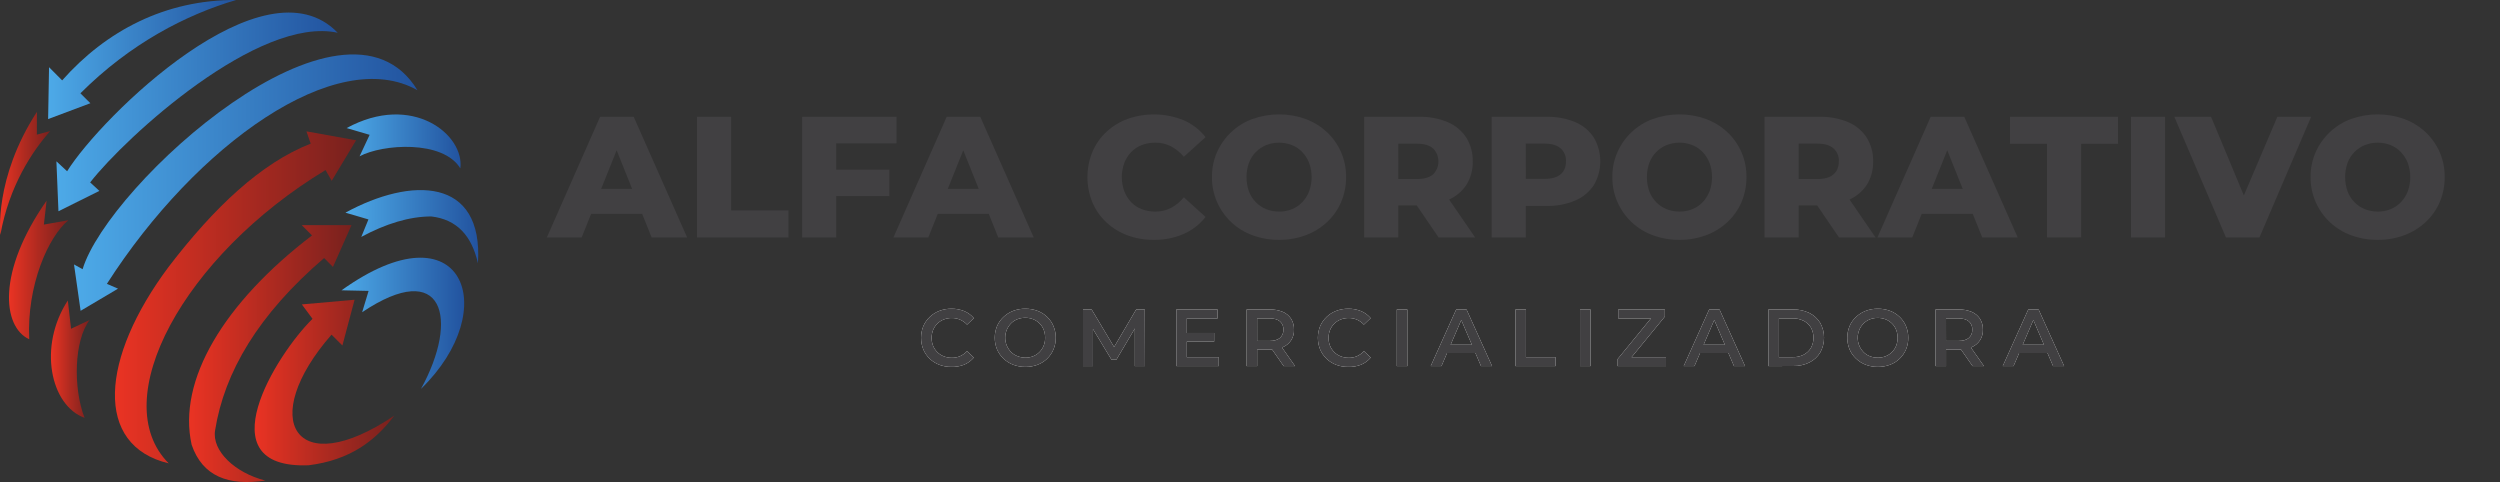 <svg width="306" height="59" viewBox="0 0 306 59" fill="none" xmlns="http://www.w3.org/2000/svg">
<rect x="0" y="0" width="306" height="59" fill="#333333" stroke="none"/>
<path d="M66.934 29.065L73.45 14.297H77.565L84.105 29.065H79.76L74.654 16.343H76.301L71.195 29.065H66.934ZM70.488 26.174L71.564 23.115H78.779L79.855 26.174H70.488Z" fill="#414042"/>
<path d="M85.309 29.065V14.297H89.485V25.75H96.51V29.063L85.309 29.065Z" fill="#414042"/>
<path d="M102.354 29.065H98.178V14.297H109.739V17.545H102.354V29.065ZM102.038 20.771H108.856V24H102.038V20.771Z" fill="#414042"/>
<path d="M109.357 29.065L115.874 14.297H119.987L126.528 29.065H122.184L117.078 16.343H118.727L113.623 29.065H109.357ZM112.922 26.174L113.998 23.115H121.213L122.281 26.174H112.922Z" fill="#414042"/>
<path d="M141.217 29.358C140.116 29.37 139.022 29.181 137.989 28.799C137.038 28.447 136.165 27.91 135.422 27.22C134.689 26.535 134.108 25.705 133.714 24.783C132.898 22.796 132.898 20.568 133.714 18.581C134.108 17.659 134.689 16.829 135.422 16.144C136.166 15.455 137.038 14.918 137.989 14.565C140.226 13.772 142.675 13.824 144.876 14.713C145.929 15.169 146.852 15.882 147.56 16.786L144.9 19.191C144.463 18.662 143.926 18.224 143.32 17.904C142.732 17.605 142.08 17.454 141.421 17.461C140.852 17.454 140.286 17.554 139.754 17.756C139.264 17.942 138.821 18.234 138.457 18.611C138.09 18.997 137.804 19.452 137.614 19.949C137.205 21.066 137.205 22.292 137.614 23.409C137.803 23.907 138.09 24.363 138.457 24.75C138.821 25.126 139.264 25.418 139.754 25.605C140.286 25.806 140.852 25.906 141.421 25.899C142.08 25.905 142.731 25.754 143.32 25.456C143.93 25.133 144.468 24.688 144.9 24.149L147.56 26.552C146.85 27.461 145.925 28.179 144.868 28.642C143.715 29.134 142.471 29.378 141.217 29.358Z" fill="#414042"/>
<path d="M156.551 29.358C155.438 29.368 154.334 29.175 153.291 28.79C152.333 28.44 151.456 27.899 150.713 27.201C149.969 26.503 149.375 25.662 148.966 24.728C148.545 23.76 148.333 22.715 148.344 21.659C148.333 20.614 148.545 19.578 148.966 18.62C149.378 17.691 149.973 16.854 150.714 16.158C151.455 15.463 152.329 14.923 153.283 14.571C155.396 13.81 157.709 13.81 159.822 14.571C160.785 14.928 161.667 15.473 162.417 16.174C163.147 16.86 163.731 17.685 164.137 18.601C164.559 19.565 164.771 20.607 164.759 21.659C164.772 22.721 164.563 23.773 164.147 24.75C163.749 25.672 163.163 26.502 162.427 27.186C161.673 27.887 160.787 28.431 159.822 28.79C158.776 29.177 157.667 29.37 156.551 29.358ZM156.551 25.899C157.091 25.905 157.628 25.805 158.13 25.605C158.608 25.413 159.039 25.121 159.396 24.75C159.762 24.366 160.048 23.915 160.239 23.421C160.647 22.296 160.647 21.064 160.239 19.94C160.048 19.445 159.762 18.994 159.396 18.611C159.039 18.239 158.608 17.948 158.13 17.756C157.119 17.363 155.998 17.363 154.987 17.756C154.507 17.949 154.072 18.24 153.711 18.611C153.34 18.99 153.052 19.443 152.866 19.94C152.474 21.067 152.474 22.294 152.866 23.421C153.052 23.918 153.34 24.37 153.711 24.75C154.072 25.12 154.507 25.411 154.987 25.605C155.484 25.801 156.016 25.899 156.551 25.893V25.899Z" fill="#414042"/>
<path d="M166.973 29.065V14.297H173.702C174.903 14.268 176.096 14.491 177.205 14.951C178.132 15.34 178.921 15.998 179.472 16.839C180.011 17.708 180.286 18.716 180.262 19.739C180.293 20.767 180.018 21.781 179.472 22.652C178.915 23.478 178.126 24.12 177.205 24.498C176.094 24.951 174.902 25.17 173.702 25.142H169.277L171.155 23.365V29.061L166.973 29.065ZM171.149 23.855L169.271 21.913H173.449C174.319 21.913 174.974 21.723 175.412 21.343C175.831 20.921 176.065 20.351 176.065 19.756C176.065 19.162 175.831 18.592 175.412 18.17C174.975 17.783 174.321 17.589 173.449 17.589H169.277L171.155 15.668L171.149 23.855ZM176.085 29.065L172.413 23.685H176.865L180.558 29.065H176.085Z" fill="#414042"/>
<path d="M182.584 29.065V14.297H189.313C190.514 14.268 191.707 14.491 192.816 14.951C193.743 15.341 194.533 15.998 195.085 16.839C195.602 17.722 195.875 18.727 195.875 19.75C195.875 20.774 195.602 21.779 195.085 22.662C194.528 23.495 193.739 24.148 192.816 24.54C191.709 25.007 190.515 25.234 189.313 25.205H184.876L186.754 23.369V29.065H182.584ZM186.762 23.855L184.884 21.892H189.061C189.933 21.892 190.588 21.706 191.023 21.333C191.458 20.96 191.677 20.43 191.677 19.739C191.692 19.444 191.641 19.149 191.528 18.876C191.415 18.603 191.243 18.358 191.023 18.16C190.586 17.773 189.932 17.579 189.061 17.579H184.876L186.754 15.658L186.762 23.855Z" fill="#414042"/>
<path d="M205.558 29.358C204.447 29.368 203.343 29.175 202.3 28.79C201.342 28.44 200.465 27.9 199.721 27.202C198.977 26.504 198.383 25.662 197.974 24.728C197.553 23.76 197.341 22.715 197.352 21.659C197.341 20.614 197.553 19.578 197.974 18.62C198.386 17.691 198.98 16.854 199.721 16.159C200.462 15.463 201.335 14.923 202.288 14.571C204.402 13.81 206.715 13.81 208.828 14.571C209.791 14.928 210.673 15.473 211.423 16.174C212.173 16.875 212.769 17.725 213.173 18.67C213.576 19.614 213.778 20.633 213.765 21.659C213.778 22.721 213.57 23.773 213.155 24.75C212.756 25.672 212.17 26.502 211.435 27.186C210.679 27.886 209.794 28.431 208.828 28.79C207.782 29.177 206.674 29.37 205.558 29.358ZM205.558 25.899C206.099 25.905 206.636 25.805 207.138 25.605C207.616 25.413 208.048 25.122 208.404 24.75C208.769 24.366 209.056 23.915 209.249 23.421C209.657 22.296 209.657 21.064 209.249 19.94C209.056 19.446 208.769 18.994 208.404 18.611C208.048 18.239 207.616 17.947 207.138 17.756C206.127 17.363 205.006 17.363 203.994 17.756C203.515 17.95 203.081 18.241 202.719 18.611C202.349 18.991 202.061 19.443 201.874 19.94C201.481 21.067 201.481 22.294 201.874 23.421C202.061 23.917 202.349 24.37 202.719 24.75C203.081 25.12 203.515 25.411 203.994 25.605C204.492 25.801 205.023 25.899 205.558 25.893V25.899Z" fill="#414042"/>
<path d="M215.98 29.065V14.297H222.71C223.91 14.268 225.104 14.491 226.213 14.951C227.141 15.34 227.931 15.997 228.482 16.839C229.021 17.708 229.296 18.716 229.271 19.739C229.303 20.767 229.028 21.781 228.482 22.652C227.925 23.478 227.135 24.121 226.213 24.498C225.102 24.951 223.909 25.17 222.71 25.142H218.281L220.159 23.365V29.061L215.98 29.065ZM220.159 23.855L218.281 21.913H222.457C223.33 21.913 223.984 21.723 224.42 21.343C224.856 20.964 225.073 20.43 225.073 19.739C225.089 19.444 225.038 19.149 224.925 18.876C224.812 18.602 224.639 18.358 224.42 18.16C223.983 17.773 223.329 17.579 222.457 17.579H218.281L220.159 15.658V23.855ZM225.095 29.065L221.424 23.685H225.875L229.568 29.065H225.095Z" fill="#414042"/>
<path d="M229.799 29.065L236.315 14.297H240.428L246.968 29.065H242.624L237.519 16.343H239.164L234.058 29.065H229.799ZM233.365 26.174L234.441 23.115H241.656L242.732 26.174H233.365Z" fill="#414042"/>
<path d="M250.559 29.065V17.6H246.018V14.297H259.247V17.6H254.731V29.053L250.559 29.065Z" fill="#414042"/>
<path d="M260.83 29.065V14.297H265.006V29.065H260.83Z" fill="#414042"/>
<path d="M272.457 29.065L266.139 14.297H270.633L275.964 27.082H273.306L278.748 14.297H282.883L276.555 29.065H272.457Z" fill="#414042"/>
<path d="M291.023 29.358C289.911 29.368 288.806 29.175 287.763 28.79C286.805 28.44 285.928 27.899 285.185 27.201C284.442 26.503 283.848 25.662 283.439 24.728C283.017 23.76 282.805 22.715 282.817 21.659C282.806 20.614 283.018 19.578 283.439 18.62C283.851 17.691 284.445 16.854 285.186 16.159C285.927 15.463 286.8 14.923 287.753 14.571C289.867 13.81 292.18 13.81 294.293 14.571C295.256 14.928 296.138 15.473 296.888 16.174C297.617 16.86 298.202 17.685 298.608 18.601C299.03 19.565 299.242 20.607 299.23 21.659C299.243 22.721 299.034 23.773 298.617 24.75C298.219 25.672 297.634 26.502 296.898 27.186C296.143 27.886 295.258 28.431 294.293 28.79C293.247 29.177 292.139 29.37 291.023 29.358ZM291.023 25.899C291.564 25.905 292.101 25.805 292.603 25.605C293.081 25.413 293.512 25.121 293.869 24.75C294.234 24.366 294.521 23.915 294.712 23.421C295.12 22.296 295.12 21.064 294.712 19.94C294.521 19.445 294.234 18.994 293.869 18.611C293.512 18.239 293.081 17.948 292.603 17.756C291.592 17.363 290.47 17.363 289.459 17.756C288.979 17.949 288.544 18.241 288.182 18.611C287.812 18.991 287.525 19.443 287.339 19.94C286.946 21.067 286.946 22.294 287.339 23.421C287.525 23.917 287.812 24.369 288.182 24.75C288.544 25.12 288.979 25.411 289.459 25.605C289.957 25.801 290.488 25.899 291.023 25.893V25.899Z" fill="#414042"/>
<path d="M116.435 44.908C115.932 44.914 115.432 44.825 114.962 44.645C114.528 44.48 114.132 44.228 113.797 43.907C113.462 43.584 113.195 43.199 113.013 42.771C112.644 41.857 112.644 40.836 113.013 39.922C113.197 39.497 113.466 39.113 113.803 38.794C114.144 38.469 114.547 38.215 114.987 38.048C115.458 37.87 115.957 37.781 116.46 37.785C116.993 37.778 117.521 37.878 118.014 38.078C118.473 38.267 118.879 38.564 119.199 38.943L118.368 39.733C118.124 39.473 117.83 39.266 117.503 39.124C117.187 38.99 116.847 38.923 116.504 38.927C116.167 38.923 115.832 38.984 115.517 39.105C115.225 39.218 114.959 39.39 114.735 39.61C114.511 39.83 114.334 40.092 114.215 40.382C113.965 41.011 113.965 41.712 114.215 42.341C114.336 42.629 114.512 42.891 114.735 43.111C114.96 43.332 115.229 43.504 115.524 43.617C115.839 43.737 116.174 43.797 116.512 43.794C116.855 43.799 117.195 43.732 117.511 43.597C117.835 43.453 118.125 43.242 118.362 42.979L119.193 43.769C118.873 44.149 118.467 44.448 118.008 44.639C117.507 44.834 116.972 44.925 116.435 44.908Z" fill="white"/>
<path d="M125.498 44.908C124.989 44.912 124.484 44.822 124.009 44.641C123.568 44.472 123.165 44.216 122.824 43.889C122.486 43.57 122.217 43.185 122.034 42.757C121.663 41.851 121.663 40.834 122.034 39.928C122.216 39.501 122.485 39.117 122.824 38.8C123.167 38.476 123.569 38.222 124.009 38.052C124.485 37.87 124.992 37.78 125.502 37.785C126.009 37.781 126.512 37.87 126.987 38.048C127.428 38.212 127.831 38.465 128.171 38.791C128.505 39.11 128.769 39.495 128.947 39.922C129.136 40.373 129.231 40.858 129.226 41.348C129.231 41.835 129.136 42.318 128.947 42.767C128.766 43.199 128.498 43.589 128.16 43.913C127.822 44.237 127.421 44.489 126.983 44.653C126.508 44.829 126.004 44.916 125.498 44.908ZM125.498 43.78C125.828 43.784 126.156 43.723 126.463 43.602C126.751 43.488 127.011 43.316 127.229 43.097C127.449 42.877 127.622 42.615 127.739 42.327C127.864 42.013 127.926 41.678 127.921 41.34C127.926 41.002 127.865 40.667 127.743 40.352C127.629 40.062 127.456 39.799 127.233 39.58C127.012 39.363 126.75 39.192 126.463 39.075C126.156 38.954 125.828 38.894 125.498 38.897C125.165 38.894 124.835 38.954 124.524 39.075C124.232 39.19 123.967 39.364 123.746 39.586C123.292 40.054 123.037 40.68 123.037 41.332C123.037 41.984 123.292 42.61 123.746 43.077C123.967 43.3 124.232 43.473 124.524 43.587C124.833 43.713 125.164 43.778 125.498 43.78Z" fill="white"/>
<path d="M132.559 44.808V37.883H133.617L136.644 42.938H136.089L139.065 37.883H140.123L140.143 44.808H138.907V39.792H139.154L136.642 44.026H136.05L133.483 39.792H133.779V44.808H132.559Z" fill="white"/>
<path d="M145.268 43.72H149.176V44.808H143.982V37.883H149.037V38.971H145.268V43.72ZM145.169 40.758H148.613V41.816H145.169V40.758Z" fill="white"/>
<path d="M152.588 44.807V37.882H155.437C155.978 37.868 156.516 37.968 157.017 38.174C157.431 38.349 157.785 38.644 158.032 39.02C158.277 39.418 158.4 39.879 158.387 40.346C158.408 40.802 158.287 41.252 158.042 41.636C157.796 42.02 157.439 42.32 157.017 42.493C156.517 42.702 155.979 42.803 155.437 42.789H153.311L153.875 42.216V44.807H152.588ZM153.875 42.355L153.311 41.731H155.378C155.945 41.731 156.365 41.608 156.659 41.365C156.803 41.239 156.917 41.082 156.991 40.905C157.066 40.729 157.1 40.538 157.09 40.346C157.1 40.156 157.067 39.965 156.992 39.789C156.918 39.613 156.804 39.457 156.659 39.331C156.373 39.09 155.945 38.97 155.378 38.97H153.311L153.873 38.332L153.875 42.355ZM157.12 44.807L155.368 42.295H156.75L158.51 44.807H157.12Z" fill="white"/>
<path d="M165.007 44.908C164.503 44.914 164.003 44.825 163.532 44.645C163.098 44.48 162.702 44.228 162.367 43.906C162.032 43.584 161.766 43.199 161.583 42.771C161.214 41.857 161.214 40.836 161.583 39.922C161.768 39.497 162.037 39.114 162.373 38.794C162.714 38.469 163.117 38.215 163.558 38.048C164.029 37.87 164.529 37.781 165.033 37.785C165.564 37.779 166.092 37.878 166.585 38.078C167.043 38.267 167.45 38.563 167.769 38.943L166.938 39.732C166.699 39.475 166.41 39.268 166.089 39.124C165.773 38.99 165.433 38.923 165.09 38.927C164.753 38.924 164.418 38.984 164.103 39.105C163.811 39.218 163.545 39.39 163.321 39.61C163.097 39.83 162.921 40.092 162.801 40.382C162.551 41.011 162.551 41.712 162.801 42.341C162.922 42.629 163.099 42.891 163.321 43.111C163.546 43.332 163.815 43.504 164.111 43.617C164.426 43.737 164.761 43.797 165.098 43.794C165.441 43.799 165.781 43.732 166.097 43.597C166.42 43.452 166.709 43.242 166.946 42.979L167.777 43.769C167.458 44.15 167.052 44.448 166.593 44.639C166.088 44.836 165.548 44.927 165.007 44.908Z" fill="white"/>
<path d="M170.971 44.808V37.883H172.256V44.808H170.971Z" fill="white"/>
<path d="M175.121 44.808L178.237 37.883H179.503L182.628 44.808H181.274L178.604 38.566H179.118L176.436 44.808H175.121ZM176.557 43.204L176.912 42.195H180.642L180.988 43.204H176.557Z" fill="white"/>
<path d="M185.49 44.808V37.883H186.776V43.72H190.405V44.808H185.49Z" fill="white"/>
<path d="M193.396 44.808V37.883H194.682V44.808H193.396Z" fill="white"/>
<path d="M198.002 44.808V43.947L202.474 38.487L202.632 38.971H198.071V37.883H203.78V38.744L199.309 44.203L199.159 43.72H203.918V44.808H198.002Z" fill="white"/>
<path d="M206.086 44.808L209.202 37.883H210.468L213.593 44.808H212.239L209.569 38.566H210.083L207.401 44.808H206.086ZM207.521 43.204L207.877 42.195H211.607L211.952 43.204H207.521Z" fill="white"/>
<path d="M216.453 44.807V37.882H219.49C220.173 37.867 220.85 38.015 221.465 38.312C222.012 38.58 222.472 38.997 222.79 39.517C223.102 40.072 223.266 40.699 223.266 41.336C223.266 41.974 223.102 42.6 222.79 43.156C222.472 43.679 222.01 44.1 221.461 44.368C220.846 44.666 220.169 44.813 219.486 44.799L216.453 44.807ZM217.741 43.719H219.411C219.879 43.731 220.342 43.629 220.762 43.422C221.13 43.233 221.438 42.946 221.652 42.591C221.863 42.208 221.974 41.777 221.974 41.339C221.974 40.901 221.863 40.471 221.652 40.087C221.437 39.737 221.128 39.454 220.762 39.268C220.343 39.06 219.879 38.957 219.411 38.97H217.741V43.719Z" fill="white"/>
<path d="M229.846 44.908C229.337 44.912 228.832 44.822 228.357 44.641C227.916 44.472 227.513 44.216 227.172 43.889C226.834 43.57 226.565 43.185 226.382 42.757C226.013 41.85 226.013 40.835 226.382 39.928C226.564 39.501 226.833 39.117 227.172 38.8C227.515 38.476 227.917 38.222 228.357 38.052C228.833 37.87 229.34 37.78 229.85 37.785C230.357 37.781 230.86 37.87 231.335 38.048C231.776 38.212 232.179 38.465 232.519 38.791C232.853 39.111 233.118 39.496 233.297 39.922C233.485 40.374 233.579 40.859 233.574 41.348C233.579 41.835 233.485 42.318 233.297 42.767C233.116 43.193 232.852 43.577 232.519 43.899C232.18 44.227 231.777 44.481 231.335 44.645C230.859 44.824 230.354 44.913 229.846 44.908ZM229.846 43.78C230.176 43.784 230.504 43.723 230.811 43.602C231.099 43.488 231.359 43.316 231.578 43.097C231.797 42.877 231.97 42.615 232.087 42.327C232.329 41.697 232.329 40.999 232.087 40.368C231.973 40.078 231.8 39.815 231.578 39.596C231.356 39.379 231.095 39.207 230.808 39.091C230.5 38.97 230.172 38.91 229.842 38.913C229.509 38.91 229.179 38.97 228.868 39.091C228.577 39.206 228.312 39.38 228.09 39.602C227.872 39.824 227.698 40.085 227.577 40.372C227.386 40.826 227.333 41.326 227.425 41.81C227.516 42.294 227.747 42.74 228.09 43.093C228.311 43.316 228.576 43.489 228.868 43.602C229.18 43.724 229.512 43.784 229.846 43.78Z" fill="white"/>
<path d="M236.908 44.807V37.882H239.758C240.299 37.869 240.837 37.968 241.337 38.174C241.751 38.349 242.104 38.643 242.35 39.019C242.597 39.417 242.721 39.879 242.708 40.346C242.727 40.801 242.606 41.252 242.36 41.635C242.115 42.019 241.758 42.319 241.337 42.493C240.838 42.702 240.299 42.803 239.758 42.789H237.631L238.194 42.216V44.807H236.908ZM238.194 42.355L237.631 41.73H239.698C240.264 41.73 240.691 41.609 240.978 41.365C241.122 41.239 241.236 41.082 241.31 40.905C241.385 40.729 241.418 40.538 241.408 40.346C241.419 40.156 241.386 39.965 241.311 39.789C241.237 39.613 241.123 39.456 240.978 39.331C240.692 39.09 240.266 38.97 239.698 38.97H237.631L238.19 38.332L238.194 42.355ZM241.44 44.807L239.688 42.295H241.071L242.832 44.807H241.44Z" fill="white"/>
<path d="M245.137 44.808L248.259 37.883H249.524L252.65 44.808H251.295L248.626 38.566H249.139L246.458 44.808H245.137ZM246.572 43.204L246.928 42.195H250.656L251.003 43.204H246.572Z" fill="white"/>
<path d="M116.435 44.908C115.932 44.914 115.432 44.825 114.962 44.645C114.528 44.48 114.132 44.228 113.797 43.907C113.462 43.584 113.195 43.199 113.013 42.771C112.644 41.857 112.644 40.836 113.013 39.922C113.197 39.497 113.466 39.113 113.803 38.794C114.144 38.469 114.547 38.215 114.987 38.048C115.458 37.87 115.957 37.781 116.46 37.785C116.993 37.778 117.521 37.878 118.014 38.078C118.473 38.267 118.879 38.564 119.199 38.943L118.368 39.733C118.124 39.473 117.83 39.266 117.503 39.124C117.187 38.99 116.847 38.923 116.504 38.927C116.167 38.923 115.832 38.984 115.517 39.105C115.225 39.218 114.959 39.39 114.735 39.61C114.511 39.83 114.334 40.092 114.215 40.382C113.965 41.011 113.965 41.712 114.215 42.341C114.336 42.629 114.512 42.891 114.735 43.111C114.96 43.332 115.229 43.504 115.524 43.617C115.839 43.737 116.174 43.797 116.512 43.794C116.855 43.799 117.195 43.732 117.511 43.597C117.835 43.453 118.125 43.242 118.362 42.979L119.193 43.769C118.873 44.149 118.467 44.448 118.008 44.639C117.507 44.834 116.972 44.925 116.435 44.908Z" fill="#414042"/>
<path d="M125.498 44.908C124.989 44.912 124.484 44.822 124.009 44.641C123.568 44.472 123.165 44.216 122.824 43.889C122.486 43.57 122.217 43.185 122.034 42.757C121.663 41.851 121.663 40.834 122.034 39.928C122.216 39.501 122.485 39.117 122.824 38.8C123.167 38.476 123.569 38.222 124.009 38.052C124.485 37.87 124.992 37.78 125.502 37.785C126.009 37.781 126.512 37.87 126.987 38.048C127.428 38.212 127.831 38.465 128.171 38.791C128.505 39.11 128.769 39.495 128.947 39.922C129.136 40.373 129.231 40.858 129.226 41.348C129.231 41.835 129.136 42.318 128.947 42.767C128.766 43.199 128.498 43.589 128.16 43.913C127.822 44.237 127.421 44.489 126.983 44.653C126.508 44.829 126.004 44.916 125.498 44.908ZM125.498 43.78C125.828 43.784 126.156 43.723 126.463 43.602C126.751 43.488 127.011 43.316 127.229 43.097C127.449 42.877 127.622 42.615 127.739 42.327C127.864 42.013 127.926 41.678 127.921 41.34C127.926 41.002 127.865 40.667 127.743 40.352C127.629 40.062 127.456 39.799 127.233 39.58C127.012 39.363 126.75 39.192 126.463 39.075C126.156 38.954 125.828 38.894 125.498 38.897C125.165 38.894 124.835 38.954 124.524 39.075C124.232 39.19 123.967 39.364 123.746 39.586C123.292 40.054 123.037 40.68 123.037 41.332C123.037 41.984 123.292 42.61 123.746 43.077C123.967 43.3 124.232 43.473 124.524 43.587C124.833 43.713 125.164 43.778 125.498 43.78Z" fill="#414042"/>
<path d="M132.559 44.808V37.883H133.617L136.644 42.938H136.089L139.065 37.883H140.123L140.143 44.808H138.907V39.792H139.154L136.642 44.026H136.05L133.483 39.792H133.779V44.808H132.559Z" fill="#414042"/>
<path d="M145.268 43.72H149.176V44.808H143.982V37.883H149.037V38.971H145.268V43.72ZM145.169 40.758H148.613V41.816H145.169V40.758Z" fill="#414042"/>
<path d="M152.588 44.807V37.882H155.437C155.978 37.868 156.516 37.968 157.017 38.174C157.431 38.349 157.785 38.644 158.032 39.02C158.277 39.418 158.4 39.879 158.387 40.346C158.408 40.802 158.287 41.252 158.042 41.636C157.796 42.02 157.439 42.32 157.017 42.493C156.517 42.702 155.979 42.803 155.437 42.789H153.311L153.875 42.216V44.807H152.588ZM153.875 42.355L153.311 41.731H155.378C155.945 41.731 156.365 41.608 156.659 41.365C156.803 41.239 156.917 41.082 156.991 40.905C157.066 40.729 157.1 40.538 157.09 40.346C157.1 40.156 157.067 39.965 156.992 39.789C156.918 39.613 156.804 39.457 156.659 39.331C156.373 39.09 155.945 38.97 155.378 38.97H153.311L153.873 38.332L153.875 42.355ZM157.12 44.807L155.368 42.295H156.75L158.51 44.807H157.12Z" fill="#414042"/>
<path d="M165.007 44.908C164.503 44.914 164.003 44.825 163.532 44.645C163.098 44.48 162.702 44.228 162.367 43.906C162.032 43.584 161.766 43.199 161.583 42.771C161.214 41.857 161.214 40.836 161.583 39.922C161.768 39.497 162.037 39.114 162.373 38.794C162.714 38.469 163.117 38.215 163.558 38.048C164.029 37.87 164.529 37.781 165.033 37.785C165.564 37.779 166.092 37.878 166.585 38.078C167.043 38.267 167.45 38.563 167.769 38.943L166.938 39.732C166.699 39.475 166.41 39.268 166.089 39.124C165.773 38.99 165.433 38.923 165.09 38.927C164.753 38.924 164.418 38.984 164.103 39.105C163.811 39.218 163.545 39.39 163.321 39.61C163.097 39.83 162.921 40.092 162.801 40.382C162.551 41.011 162.551 41.712 162.801 42.341C162.922 42.629 163.099 42.891 163.321 43.111C163.546 43.332 163.815 43.504 164.111 43.617C164.426 43.737 164.761 43.797 165.098 43.794C165.441 43.799 165.781 43.732 166.097 43.597C166.42 43.452 166.709 43.242 166.946 42.979L167.777 43.769C167.458 44.15 167.052 44.448 166.593 44.639C166.088 44.836 165.548 44.927 165.007 44.908Z" fill="#414042"/>
<path d="M170.971 44.808V37.883H172.256V44.808H170.971Z" fill="#414042"/>
<path d="M175.121 44.808L178.237 37.883H179.503L182.628 44.808H181.274L178.604 38.566H179.118L176.436 44.808H175.121ZM176.557 43.204L176.912 42.195H180.642L180.988 43.204H176.557Z" fill="#414042"/>
<path d="M185.49 44.808V37.883H186.776V43.72H190.405V44.808H185.49Z" fill="#414042"/>
<path d="M193.396 44.808V37.883H194.682V44.808H193.396Z" fill="#414042"/>
<path d="M198.002 44.808V43.947L202.474 38.487L202.632 38.971H198.071V37.883H203.78V38.744L199.309 44.203L199.159 43.72H203.918V44.808H198.002Z" fill="#414042"/>
<path d="M206.086 44.808L209.202 37.883H210.468L213.593 44.808H212.239L209.569 38.566H210.083L207.401 44.808H206.086ZM207.521 43.204L207.877 42.195H211.607L211.952 43.204H207.521Z" fill="#414042"/>
<path d="M216.453 44.807V37.882H219.49C220.173 37.867 220.85 38.015 221.465 38.312C222.012 38.58 222.472 38.997 222.79 39.517C223.102 40.072 223.266 40.699 223.266 41.336C223.266 41.974 223.102 42.6 222.79 43.156C222.472 43.679 222.01 44.1 221.461 44.368C220.846 44.666 220.169 44.813 219.486 44.799L216.453 44.807ZM217.741 43.719H219.411C219.879 43.731 220.342 43.629 220.762 43.422C221.13 43.233 221.438 42.946 221.652 42.591C221.863 42.208 221.974 41.777 221.974 41.339C221.974 40.901 221.863 40.471 221.652 40.087C221.437 39.737 221.128 39.454 220.762 39.268C220.343 39.06 219.879 38.957 219.411 38.97H217.741V43.719Z" fill="#414042"/>
<path d="M229.846 44.908C229.337 44.912 228.832 44.822 228.357 44.641C227.916 44.472 227.513 44.216 227.172 43.889C226.834 43.57 226.565 43.185 226.382 42.757C226.013 41.85 226.013 40.835 226.382 39.928C226.564 39.501 226.833 39.117 227.172 38.8C227.515 38.476 227.917 38.222 228.357 38.052C228.833 37.87 229.34 37.78 229.85 37.785C230.357 37.781 230.86 37.87 231.335 38.048C231.776 38.212 232.179 38.465 232.519 38.791C232.853 39.111 233.118 39.496 233.297 39.922C233.485 40.374 233.579 40.859 233.574 41.348C233.579 41.835 233.485 42.318 233.297 42.767C233.116 43.193 232.852 43.577 232.519 43.899C232.18 44.227 231.777 44.481 231.335 44.645C230.859 44.824 230.354 44.913 229.846 44.908ZM229.846 43.78C230.176 43.784 230.504 43.723 230.811 43.602C231.099 43.488 231.359 43.316 231.578 43.097C231.797 42.877 231.97 42.615 232.087 42.327C232.329 41.697 232.329 40.999 232.087 40.368C231.973 40.078 231.8 39.815 231.578 39.596C231.356 39.379 231.095 39.207 230.808 39.091C230.5 38.97 230.172 38.91 229.842 38.913C229.509 38.91 229.179 38.97 228.868 39.091C228.577 39.206 228.312 39.38 228.09 39.602C227.872 39.824 227.698 40.085 227.577 40.372C227.386 40.826 227.333 41.326 227.425 41.81C227.516 42.294 227.747 42.74 228.09 43.093C228.311 43.316 228.576 43.489 228.868 43.602C229.18 43.724 229.512 43.784 229.846 43.78Z" fill="#414042"/>
<path d="M236.908 44.807V37.882H239.758C240.299 37.869 240.837 37.968 241.337 38.174C241.751 38.349 242.104 38.643 242.35 39.019C242.597 39.417 242.721 39.879 242.708 40.346C242.727 40.801 242.606 41.252 242.36 41.635C242.115 42.019 241.758 42.319 241.337 42.493C240.838 42.702 240.299 42.803 239.758 42.789H237.631L238.194 42.216V44.807H236.908ZM238.194 42.355L237.631 41.73H239.698C240.264 41.73 240.691 41.609 240.978 41.365C241.122 41.239 241.236 41.082 241.31 40.905C241.385 40.729 241.418 40.538 241.408 40.346C241.419 40.156 241.386 39.965 241.311 39.789C241.237 39.613 241.123 39.456 240.978 39.331C240.692 39.09 240.266 38.97 239.698 38.97H237.631L238.19 38.332L238.194 42.355ZM241.44 44.807L239.688 42.295H241.071L242.832 44.807H241.44Z" fill="#414042"/>
<path d="M245.137 44.808L248.259 37.883H249.524L252.65 44.808H251.295L248.626 38.566H249.139L246.458 44.808H245.137ZM246.572 43.204L246.928 42.195H250.656L251.003 43.204H246.572Z" fill="#414042"/>
<path fill-rule="evenodd" clip-rule="evenodd" d="M44.328 38.214C54.296 31.539 56.261 39.001 51.527 47.599C61.634 37.792 56.641 24.906 41.805 35.533L45.116 35.608L44.328 38.214Z" fill="url(#paint0_linear_220_230)"/>
<path fill-rule="evenodd" clip-rule="evenodd" d="M36.947 37.26L43.401 36.688L41.91 42.289L40.582 40.962C31.471 51.365 36.099 59.073 48.26 50.874C45.91 54.001 42.788 56.325 37.777 56.949C25.046 57.445 33.834 43.346 38.254 39.024L36.947 37.26Z" fill="url(#paint1_linear_220_230)"/>
<path fill-rule="evenodd" clip-rule="evenodd" d="M42.281 26.03C50.334 21.638 59.187 21.647 58.5 32.229C57.751 28.86 55.921 26.855 52.785 26.492C50.083 26.5 47.219 27.386 44.221 28.998L45.097 26.857L42.281 26.03Z" fill="url(#paint2_linear_220_230)"/>
<path fill-rule="evenodd" clip-rule="evenodd" d="M43.027 27.553H36.93L38.191 28.817C27.404 37.061 21.7 46.561 23.457 54.434C24.782 58.323 27.987 59.501 32.478 58.818C28.783 57.891 25.892 55.183 26.332 52.651C27.473 45.535 31.606 38.502 39.673 31.585L40.756 32.672L43.027 27.553Z" fill="url(#paint3_linear_220_230)"/>
<path fill-rule="evenodd" clip-rule="evenodd" d="M42.428 15.677C50.479 11.284 56.884 16.503 56.345 20.608C54.214 17.102 46.809 17.628 44.012 19.133L45.243 16.503L42.428 15.677Z" fill="url(#paint4_linear_220_230)"/>
<path fill-rule="evenodd" clip-rule="evenodd" d="M37.508 16.076L43.585 17.172L40.602 22.129L39.847 20.816C22.487 31.298 12.915 48.967 20.656 56.718C11.466 54.527 12.284 43.84 20.656 32.642C26.175 25.434 31.913 19.978 38.03 17.579L37.508 16.076Z" fill="url(#paint5_linear_220_230)"/>
<path fill-rule="evenodd" clip-rule="evenodd" d="M9.059 32.366L9.867 38.043L14.447 35.331L13.083 34.744C24.043 17.644 41.233 5.433 51.098 11.045C42.129 -3.701 13.21 22.643 10.11 32.953L9.059 32.366Z" fill="url(#paint6_linear_220_230)"/>
<path fill-rule="evenodd" clip-rule="evenodd" d="M5.703 24.564C-0.37 33.244 0.268 39.988 3.577 41.53C3.264 34.943 5.911 28.962 8.376 26.955L5.372 27.489L5.703 24.564Z" fill="url(#paint7_linear_220_230)"/>
<path fill-rule="evenodd" clip-rule="evenodd" d="M8.301 36.779C4.648 42.381 6.152 49.61 10.352 51.148C8.926 47.466 9.069 41.65 10.974 39.165L8.698 40.242L8.301 36.779Z" fill="url(#paint8_linear_220_230)"/>
<path fill-rule="evenodd" clip-rule="evenodd" d="M7.155 25.856L6.904 19.744L8.216 20.961C12.356 14.312 32.346 -5.33 41.337 4.012C31.697 1.891 15.461 16.671 11.036 22.326L12.164 23.366L7.155 25.856Z" fill="url(#paint9_linear_220_230)"/>
<path fill-rule="evenodd" clip-rule="evenodd" d="M4.519 13.69C-0.769 21.848 0.045 28.753 0.045 28.754C1.111 22.73 4.032 18.403 6.148 16.043L4.511 16.479L4.519 13.69Z" fill="url(#paint10_linear_220_230)"/>
<path fill-rule="evenodd" clip-rule="evenodd" d="M6.003 8.226L7.609 9.838C12.993 3.765 20.229 -0.036 28.896 0C22.768 1.813 15.971 5.301 9.843 11.419L11.061 12.636L5.891 14.574L6.003 8.226Z" fill="url(#paint11_linear_220_230)"/>
<defs>
<linearGradient id="paint0_linear_220_230" x1="41.805" y1="39.571" x2="56.814" y2="39.571" gradientUnits="userSpaceOnUse">
<stop stop-color="#4DAAE8"/>
<stop offset="1" stop-color="#22539F"/>
</linearGradient>
<linearGradient id="paint1_linear_220_230" x1="31.165" y1="46.825" x2="48.26" y2="46.825" gradientUnits="userSpaceOnUse">
<stop offset="0.01" stop-color="#E93323"/>
<stop offset="0.5" stop-color="#AE2A20"/>
<stop offset="1" stop-color="#78211E"/>
</linearGradient>
<linearGradient id="paint2_linear_220_230" x1="42.281" y1="27.746" x2="58.538" y2="27.746" gradientUnits="userSpaceOnUse">
<stop stop-color="#4DAAE8"/>
<stop offset="1" stop-color="#22539F"/>
</linearGradient>
<linearGradient id="paint3_linear_220_230" x1="23.14" y1="43.277" x2="43.027" y2="43.277" gradientUnits="userSpaceOnUse">
<stop offset="0.01" stop-color="#E93323"/>
<stop offset="0.5" stop-color="#AE2A20"/>
<stop offset="1" stop-color="#78211E"/>
</linearGradient>
<linearGradient id="paint4_linear_220_230" x1="42.428" y1="17.309" x2="56.377" y2="17.309" gradientUnits="userSpaceOnUse">
<stop stop-color="#4DAAE8"/>
<stop offset="1" stop-color="#22539F"/>
</linearGradient>
<linearGradient id="paint5_linear_220_230" x1="14.067" y1="36.397" x2="43.585" y2="36.397" gradientUnits="userSpaceOnUse">
<stop offset="0.01" stop-color="#E93323"/>
<stop offset="0.5" stop-color="#AE2A20"/>
<stop offset="1" stop-color="#78211E"/>
</linearGradient>
<linearGradient id="paint6_linear_220_230" x1="9.059" y1="22.353" x2="51.098" y2="22.353" gradientUnits="userSpaceOnUse">
<stop stop-color="#4DAAE8"/>
<stop offset="1" stop-color="#22539F"/>
</linearGradient>
<linearGradient id="paint7_linear_220_230" x1="1.1" y1="33.047" x2="8.376" y2="33.047" gradientUnits="userSpaceOnUse">
<stop offset="0.01" stop-color="#E93323"/>
<stop offset="0.5" stop-color="#AE2A20"/>
<stop offset="1" stop-color="#78211E"/>
</linearGradient>
<linearGradient id="paint8_linear_220_230" x1="6.236" y1="43.966" x2="10.974" y2="43.966" gradientUnits="userSpaceOnUse">
<stop offset="0.01" stop-color="#E93323"/>
<stop offset="0.5" stop-color="#AE2A20"/>
<stop offset="1" stop-color="#78211E"/>
</linearGradient>
<linearGradient id="paint9_linear_220_230" x1="6.904" y1="13.694" x2="41.34" y2="13.694" gradientUnits="userSpaceOnUse">
<stop stop-color="#4DAAE8"/>
<stop offset="1" stop-color="#22539F"/>
</linearGradient>
<linearGradient id="paint10_linear_220_230" x1="-0.001" y1="21.222" x2="6.148" y2="21.222" gradientUnits="userSpaceOnUse">
<stop offset="0.01" stop-color="#E93323"/>
<stop offset="0.5" stop-color="#AE2A20"/>
<stop offset="1" stop-color="#78211E"/>
</linearGradient>
<linearGradient id="paint11_linear_220_230" x1="5.891" y1="7.287" x2="28.896" y2="7.287" gradientUnits="userSpaceOnUse">
<stop stop-color="#4DAAE8"/>
<stop offset="1" stop-color="#22539F"/>
</linearGradient>
</defs>
</svg>
